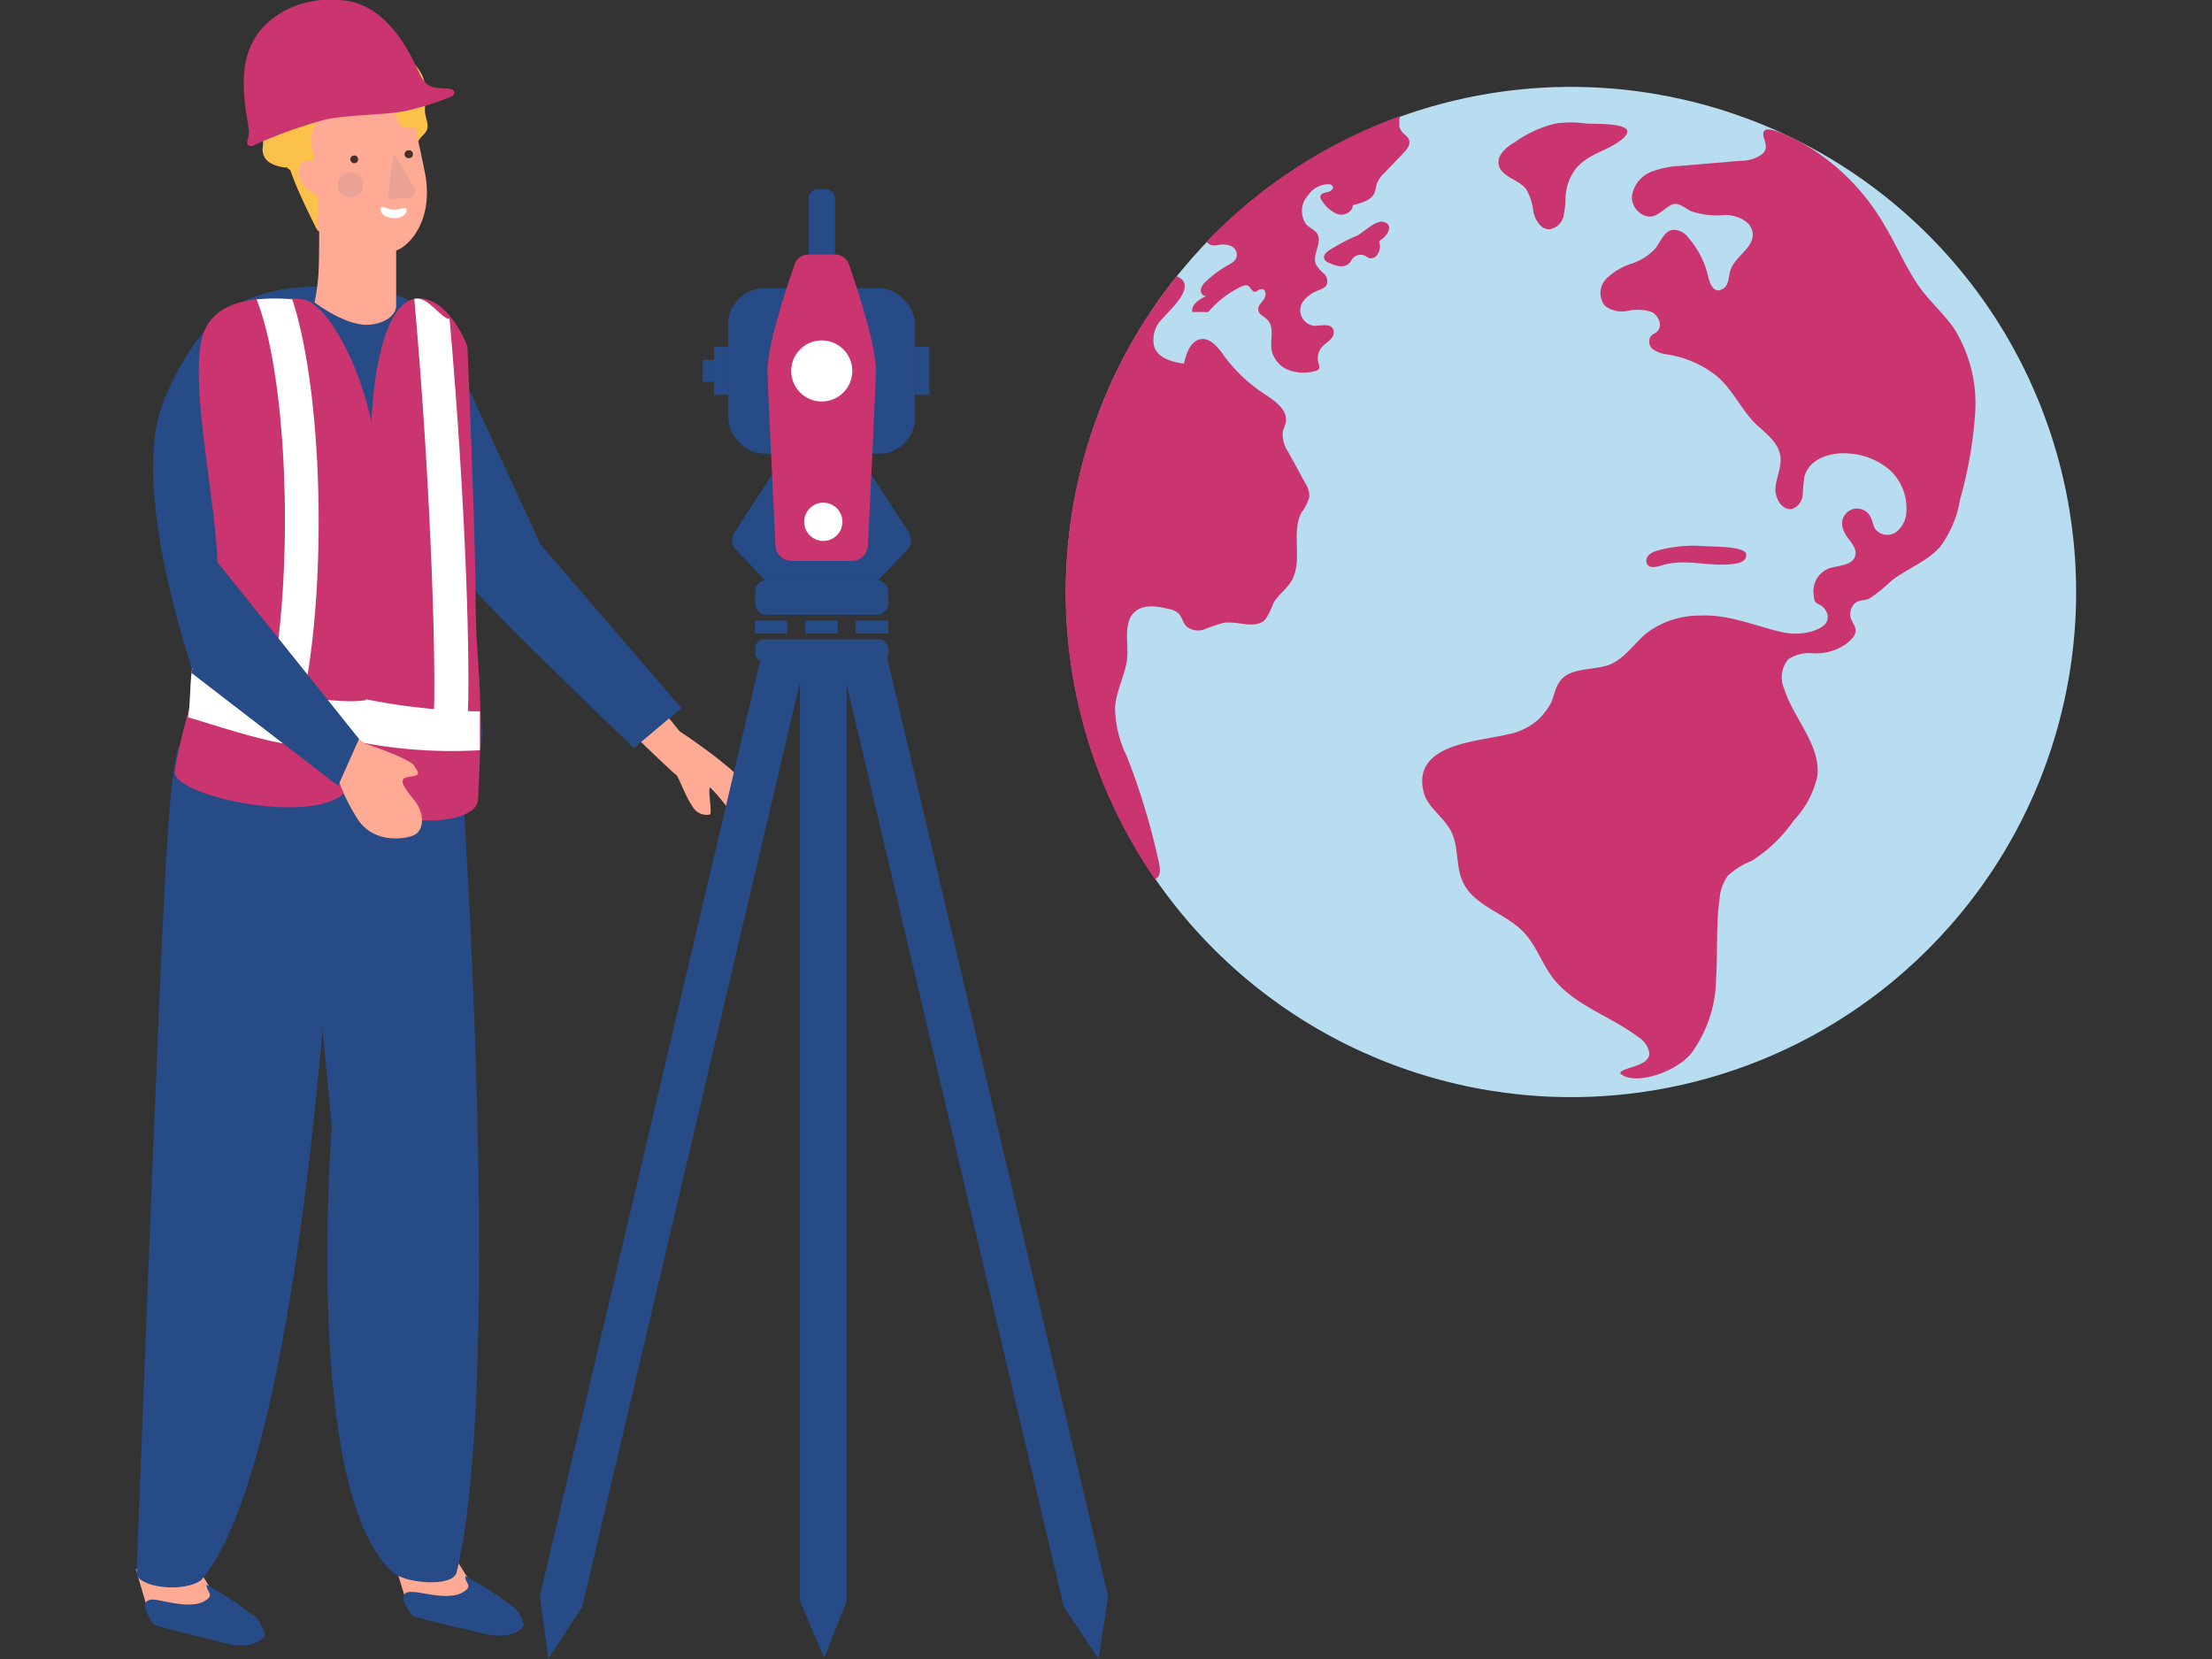 <?xml version="1.0" encoding="UTF-8"?> <svg xmlns="http://www.w3.org/2000/svg" viewBox="0 0 200 150"><rect x="0" y="0" width="200" height="150" fill="#333333" stroke="none"/> <g style="isolation: isolate"> <g id="Слой_1" data-name="Слой 1"> <g> <g> <circle cx="142.05" cy="53.53" r="45.67" transform="translate(3.75 116.12) rotate(-45)" fill="#b8dcf0"></circle> <path d="M142.34,15.44a4.64,4.64,0,0,0-.79,2.34,7.87,7.87,0,0,1-.2,1.82,1.5,1.5,0,0,1-1.29,1.13c-.74,0-1.23-.8-1.41-1.53a5.18,5.18,0,0,0-.67-2.11c-.71-.9-2.3-1.11-2.48-2.24-.14-.87.72-1.55,1.47-2a10.5,10.5,0,0,1,3.68-1.68,10,10,0,0,1,2.78,0c.86.07,5-.15,3.3,1.36C145.37,13.7,143.45,13.87,142.34,15.44Z" fill="#ca346f"></path> <path d="M149.84,49.79a1.78,1.78,0,0,0-.78.41.7.7,0,0,0-.12.83c.28.39.88.22,1.34.08,2.14-.67,4.48.23,6.68-.16a1.44,1.44,0,0,0,.67-.25.62.62,0,0,0,.24-.64c-.23-.69-3.05-.63-3.66-.67A12.18,12.18,0,0,0,149.84,49.79Z" fill="#ca346f"></path> <path d="M136.26,66.41A5.7,5.7,0,0,0,139.15,65a6.45,6.45,0,0,0,1.13-1.53c.35-.93.45-1.89,1.38-2.44s2.37-.52,3.49-.81c1.67-.44,2.59-2.12,3.91-3.11a7.92,7.92,0,0,1,4.62-1.45c2.58-.13,4.78.86,7.21,1.44a5.56,5.56,0,0,0,2.89,0c.78-.26,1.71-.63,1.42-1.65a1.37,1.37,0,0,0-.78-.82c-.35-.19-.38-.31-.42-.75a2.23,2.23,0,0,1,1.34-2.48c.89-.29,2.16-.25,2.4-1.15s-.85-1.53-1.09-2.41a1.35,1.35,0,0,1,2.52-1c.17.33.19.73.39,1a1.38,1.38,0,0,0,1.89.26,2.45,2.45,0,0,0,.92-1.85,4.72,4.72,0,0,0-1.5-3.75A6.25,6.25,0,0,0,167.1,41c-1.61-.15-3.54.51-3.95,2.09A14.34,14.34,0,0,0,163,44.7a1.51,1.51,0,0,1-.86,1.28c-.93.32-1.69-.9-1.61-1.87s.59-1.92.44-2.89c-.19-1.29-1.42-2.1-2.33-3-1.25-1.28-2-3-3.36-4.17a9.42,9.42,0,0,0-4.54-2,2.89,2.89,0,0,1-1.26-.45.89.89,0,0,1-.23-1.19c.15-.19.4-.27.58-.43.54-.5.14-1.48-.52-1.78a4.15,4.15,0,0,0-2.16-.09,2.49,2.49,0,0,1-2.06-.48,1.86,1.86,0,0,1,.14-2.42,5.74,5.74,0,0,1,2.25-1.36,5,5,0,0,0,2.21-1.41c.48-.63.79-1.55,1.56-1.66a1.7,1.7,0,0,1,1.45.77,7.94,7.94,0,0,1,1.73,3.39c.14.57.36,1.3.94,1.32a1,1,0,0,0,.84-.72c.12-.37.13-.77.26-1.14.43-1.25,2.13-2,2-3.31-.09-1.06-1.34-1.61-2.4-1.66a7.56,7.56,0,0,1-3.16-.33c-.5-.25-1-.7-1.51-.66s-1.14.8-1.8,1.06c-1,.38-2.11-.67-2.05-1.73a2.82,2.82,0,0,1,1.94-2.31A8.39,8.39,0,0,1,151.9,15l5.46-.46a3.26,3.26,0,0,0,2-.63c.78-.72-.28-1.65.2-2.12s3.35,1.09,3.82,1.4a20.07,20.07,0,0,1,7,7.16c1.15,1.89,2,4,3.28,5.76.93,1.23,2.09,2.28,3,3.56a12.84,12.84,0,0,1,1.93,7.63,38.39,38.39,0,0,1-1.37,7.87,9.86,9.86,0,0,1-1.81,4.28c-1.22,1.37-3.09,2-4.49,3.14a13.17,13.17,0,0,1-1.84,1.49c-.5.29-1.07.07-1.5.6a1.36,1.36,0,0,0-.23,1.23c.09.27.27.52.37.79.25.64-.32,1.12-.77,1.5a4.77,4.77,0,0,1-3,.87,3.42,3.42,0,0,0-2.26.54,2.54,2.54,0,0,0-.37,2.67c.85,2.71,3.31,5.06,3,7.88a8.45,8.45,0,0,1-2.12,4,13.33,13.33,0,0,1-3.79,3.66,6.87,6.87,0,0,0-2.19,1.37,4,4,0,0,0-.74,2.06c-.34,2.39-.16,4.83-.32,7.24a11.62,11.62,0,0,1-2.25,6.76c-1.5,1.8-5.24,2.92-6.4,1.81-.14-.55,2.73-.56,2.61-1.89a2.16,2.16,0,0,0-1-1.41c-2.54-1.93-5.89-2.88-7.79-5.44-.94-1.27-1.45-2.84-2.53-4-1.66-1.77-4.53-2.38-5.54-4.59-.66-1.42-.34-3.16-1.06-4.56s-2.13-2.14-2.48-3.55C127.63,67.25,133.6,67.06,136.26,66.41Z" fill="#ca346f"></path> <path d="M122.72,21.3a16.23,16.23,0,0,0-2.61,1.38c-.22.16-.46.4-.39.67s.29.35.51.44a3.11,3.11,0,0,0,.88.28,1.09,1.09,0,0,0,.87-.26c.15-.14.23-.34.37-.49a.93.93,0,0,1,1.12-.17,2.29,2.29,0,0,0,.29.18.68.68,0,0,0,.72-.24,1.26,1.26,0,0,0,.26-1.09.34.34,0,0,1,0-.22.35.35,0,0,1,.13-.11c.55-.31,1.21-1.37.2-1.61C124.39,19.9,123.27,21,122.72,21.3Z" fill="#ca346f"></path> <path d="M106.43,25a1.34,1.34,0,0,1,.24.12c1.47.93-1.09,3.07-1.66,3.79a2.61,2.61,0,0,0-.63,2.5c.4,1,1.61,1.32,2.67,1.47.2-1,.66-2.18,1.66-2.23.83,0,1.41.76,1.9,1.43a13.89,13.89,0,0,0,3.71,3.54c.94.62,2.11,1.41,1.94,2.52-.05.32-.22.62-.28.94a2.88,2.88,0,0,0,.51,1.81c.5.91,1,1.82,1.49,2.73a2.34,2.34,0,0,1,.41,1.28,3.81,3.81,0,0,1-.7,1.41c-1,1.86.16,4.4-.93,6.23-.46.77-1.27,1.3-1.67,2.09a5.65,5.65,0,0,1-.68,1.37c-.89.94-2.47.13-3.75.31a13.71,13.71,0,0,0-1.71.57,1.65,1.65,0,0,1-1.69-.26c-.33-.35-.4-.89-.76-1.21a1.88,1.88,0,0,0-.82-.35c-1-.24-2.17-.45-3,.2-1.14.91-.66,2.69-.76,4.14s-1,3-1.1,4.56a10.28,10.28,0,0,0,1.07,4.44,62.12,62.12,0,0,1,2.92,9.72c.1.48.13,1.1-.3,1.33l-.11,0a45.69,45.69,0,0,1,2-54.49Z" fill="#ca346f"></path> <path d="M109.43,28a.63.63,0,0,1-.22.21.61.61,0,0,1-.27,0l-1.14,0c-.1-.69.65-1.17,1.29-1.45-.29.07-.55-.26-.52-.55a1.25,1.25,0,0,1,.45-.74A9.22,9.22,0,0,1,111,24c.34-.19.72-.41.81-.78a.89.89,0,0,0-.56-1,2.13,2.13,0,0,0-1.2-.05,1.68,1.68,0,0,1-.5,0,.73.73,0,0,1-.45-.32,45.86,45.86,0,0,1,17.43-11.33c.08.14-.06.2,0,.43,0,.39-.08.5.18.89s.62.47.71.89-.23.8-.53,1.11l-1.74,1.82a2.63,2.63,0,0,0-.68,1c-.07.22-.08.46-.16.69-.27.77-1.2,1-2,1.2,0,.62-.79,1-1.38.81a3.07,3.07,0,0,1-1.39-1.19.64.64,0,0,1-.16-.39c0-.27.38-.36.65-.41s.6-.3.46-.54a.4.4,0,0,0-.35-.17,2.24,2.24,0,0,0-1.87,1,2.09,2.09,0,0,0-.16,2.64c.3.31.76.47,1,.85.47.82-.5,1.88-.13,2.75a3.13,3.13,0,0,0,.69.81.93.93,0,0,1,.3,1c-.12.28-.44.4-.72.52-.78.31-1.59.87-1.68,1.7a1.42,1.42,0,0,0,1.3,1.53c.59,0,1.37-.24,1.66.28a.82.82,0,0,1-.22.93c-.23.25-.53.43-.76.68a1.61,1.61,0,0,0-.33,1.53.63.63,0,0,1,.06.42.51.51,0,0,1-.39.25,3.83,3.83,0,0,1-2.39-.1,2.48,2.48,0,0,1-1.52-1.78c-.16-.94.28-2.08-.39-2.76-.29-.29-.76-.46-.82-.87s.3-.66.52-1,.18-.9-.2-.9-.43.28-.67.24-.33-.4-.55-.53-.52,0-.76.12A9,9,0,0,0,109.43,28Z" fill="#ca346f"></path> </g> <g> <g> <polygon points="35.61 141.15 36.91 145.36 43.25 144.19 40.31 139.51 35.61 141.15" fill="#ffaa94"></polygon> <path d="M36.67,145a4.35,4.35,0,0,0,.63,1.12s2.76.76,4.34,1.08c1.75.36,3.46,1.16,5.07.34.78-.4.63-.78.63-.78l-.26-.65Z" fill="#264b87"></path> <path d="M42,143.87c-1.11.79-3.07.28-4.42.08-.33,0-.74-.09-1,.18a.69.69,0,0,0-.07.61,1.77,1.77,0,0,0,1,1.06,5.53,5.53,0,0,0,1.4.42l5.55,1.13a3.31,3.31,0,0,0,1.68.06,1.17,1.17,0,0,0,.9-1.26,1.78,1.78,0,0,0-.83-1,30,30,0,0,0-4.15-2.65C42.06,143.18,42.74,143.35,42,143.87Z" fill="#264b87"></path> </g> <path d="M57.64,61.44l3.81,4.68s5.64,3.71,6.14,5.2,1,3.48-1.23,2.55a17.51,17.51,0,0,0-2.14-2.67c-.27,0,.23,2.49-.06,2.45a1.46,1.46,0,0,1-1.57-.77c-.69-1-1.24-2.73-1.49-2.85s-6.23-5.93-6.23-5.93Z" fill="#ffaa94"></path> <g> <polygon points="12.28 141.88 13.52 146.1 19.88 145.01 16.99 140.29 12.28 141.88" fill="#ffaa94"></polygon> <path d="M13.29,145.78a4.16,4.16,0,0,0,.62,1.12s2.75.8,4.33,1.14c1.74.37,3.43,1.2,5.06.4.79-.39.63-.78.63-.78l-.25-.65Z" fill="#264b87"></path> <path d="M18.64,144.67c-1.12.78-3.07.24-4.42,0-.33-.06-.74-.1-1,.17a.7.7,0,0,0-.08.6,1.85,1.85,0,0,0,.94,1.08,5.1,5.1,0,0,0,1.39.43l5.54,1.2a3.43,3.43,0,0,0,1.68.08,1.16,1.16,0,0,0,.91-1.25,1.7,1.7,0,0,0-.82-1,29.38,29.38,0,0,0-4.11-2.7C18.7,144,19.38,144.16,18.64,144.67Z" fill="#264b87"></path> </g> <path d="M41.6,67.61s4.06,56.38-.31,74.55c-.34,1.4-4.7,1-5.77,0C27.36,134.82,30,101.9,30,101.9L27,70.36Z" fill="#264b87"></path> <path d="M30.65,70.36s-2.14,60.24-12.44,72.49c-1.63,1.23-5.92.66-5.86-.69,2.58-66.7,2.76-70.34,3.77-74.65C22.15,66.11,30.65,70.36,30.65,70.36Z" fill="#264b87"></path> <path d="M20.24,68.52S10.73,45.64,14.9,36c3.8-8.79,8.28-11.11,19.49-9.71A8.21,8.21,0,0,1,40,30l8.86,19.2c.06.09,12.75,14.82,12.75,14.82l-4.29,3.61S43.23,54.19,41.77,52C41,57.4,45.6,66.5,42.49,69.65,39.81,72.37,27.31,68,27.31,68Z" fill="#264b87"></path> <g> <path d="M37.59,27c-2.88.3-4.42,7.64-4,16.39.36,7.71-3.74,22.33-2.49,27.74.79,3.42,11.94,4.21,12.12,1.16C43.83,61.32,43,60.68,43,54c0-5.56-.74-22.7-.74-22.7S40.52,26.65,37.59,27Z" fill="#ca346f"></path> <path d="M43.39,67.83c0-1.37,0-2.51,0-3.51a55.89,55.89,0,0,1-12.69-1.63c-.06,1.41-.08,2.74-.06,4A43.55,43.55,0,0,0,43.39,67.83Z" fill="#fff"></path> <path d="M18.23,30.71c-1,4.44,1.23,14.36,1.44,20.17C19.86,56,16.47,65,15.8,69.73c-.34,2.41,14.76,5.43,15.9,1,1.47-5.65,3.74-22.67,2.05-31.76-1.14-6.16-4.31-11.7-6.4-11.91C23.38,26.71,19.05,27,18.23,30.71Z" fill="#ca346f"></path> <path d="M37.59,27c1.19-.13,2.3,1.83,3.06,1.84,1.5,17,1.91,31.86,1.61,36.56l-3.06-.2c.26-3.85-.15-20.38-1.74-38.17Z" fill="#fff"></path> <path d="M23.2,27.07a18.26,18.26,0,0,1,3.23,0c2.94,9,3.26,28.17.39,38.62l-2.95-.81C26.69,54.6,26.27,34.8,23.2,27.07Z" fill="#fff"></path> <path d="M33.14,63.3c-.23,1.53-.47,2.94-.71,4.19a30.56,30.56,0,0,1-5.54-.09c-2.83-.28-6.79-1.62-9.89-2.55.23-1.29.15-3,.38-4.44C23.42,62.32,29.88,63.81,33.14,63.3Z" fill="#fff"></path> </g> <path d="M30,65.06l3,2.16s4.09,1.38,4.44,2,.73.87-.36,1-.78.69.34,2.08.81,2.78.09,3.17-3.8.94-5.28-1.58a17,17,0,0,1-1.84-4L27,68.26Z" fill="#ffaa94"></path> <polygon points="32.46 66.81 30.57 71.05 17.32 60.85 19.3 50.38 32.46 66.81" fill="#264b87"></polygon> <g> <path d="M38.54,8.67A4,4,0,0,0,36.46,5a1.84,1.84,0,0,0-1-.71,2.58,2.58,0,0,0-1.14,0,2.28,2.28,0,0,1-1.37-.23,3.36,3.36,0,0,0-3.6.66,2.85,2.85,0,0,0-2.62.5,4.61,4.61,0,0,0-1.57,3h-.05a2.47,2.47,0,0,0-1.57,1.49,3,3,0,0,0,0,1.66c.06.25.15.5.21.75a4.68,4.68,0,0,1,0,1.24,1.39,1.39,0,0,0,.78,1.42,3.15,3.15,0,0,0,1.34.36h.07a8.62,8.62,0,0,0,1.67,1.1,5.19,5.19,0,0,0,2.91,1.13,8.9,8.9,0,0,0,3.73-1,7.84,7.84,0,0,0,2.59-2.34c.4-.49.75-1,1.16-1.54.27-.32.62-.54.66-1s-.25-1-.24-1.54S38.5,9.13,38.54,8.67Z" fill="#fcc14a"></path> <path d="M36.84,8.48c-2-1.32-6.4-.36-8.22.58-1.44.76-1.94,3.95-2.23,5.63a48.81,48.81,0,0,0,2.34,6.16s4.53,2.24,7,1.82c.89-.16,3.5-2.33,2.73-6.85C38.11,14,37.38,10.77,36.84,8.48Z" fill="#ffaa94"></path> <path d="M35.82,19.18s0,1.65,0,3.49c0,.64,0,1.31,0,1.94,0,1.66,0,3.07,0,3.1s-.06,1.32-2.23,1.63-5.15-2-5.15-2a17.78,17.78,0,0,0,.38-3.25c.08-2,0-6.1,0-6.1Z" fill="#ffaa94"></path> <path d="M37,8.32c-.28-.64-.83-1.4-1.18-1.44A8.73,8.73,0,0,0,32.91,7a11.17,11.17,0,0,0-5.72,2.84A4.78,4.78,0,0,0,26,12.06,3.4,3.4,0,0,0,26,14a.16.16,0,0,0,.05.22c-.24,1.05,2.64,6.6,2.64,6.6l.05-3.06a4.71,4.71,0,0,1-1.45-1.21,1.59,1.59,0,0,1-.11-1.71,1,1,0,0,1,.54-.3,1.43,1.43,0,0,1,.65,0,2.87,2.87,0,0,0-.12-1.1,2.68,2.68,0,0,1,0-1.61c.45-1.55,2.56-2.13,4.13-2.47a7.35,7.35,0,0,0,.95.82,1.74,1.74,0,0,0,1.21.12c.33-.05.76-.23,1.08,0s.3.55.43.76a.78.78,0,0,0,.6.44C38.82,12.06,38.22,9.12,37,8.32Z" fill="#fcc14a"></path> <path d="M32.38,14.4a.34.34,0,0,1-.34.36.36.36,0,0,1-.37-.34.35.35,0,0,1,.35-.36A.34.34,0,0,1,32.38,14.4Z" opacity="0.72" style="mix-blend-mode: multiply"></path> <path d="M37.34,13.94a.35.35,0,0,1-.34.36.36.36,0,1,1,0-.71A.35.35,0,0,1,37.34,13.94Z" opacity="0.72" style="mix-blend-mode: multiply"></path> <path d="M35.59,13.84,37.47,17a.59.59,0,0,1-.46.88L35.06,18Z" fill="#eaa294"></path> <path d="M36.77,19c0,.43-.56.76-1.22.73s-1.16-.4-1.14-.83.49,0,1.14.05S36.79,18.56,36.77,19Z" fill="#fff"></path> <path d="M32.83,16.68a1.15,1.15,0,1,1-1.17-1.11A1.15,1.15,0,0,1,32.83,16.68Z" fill="#eaa294"></path> </g> <path d="M22.78,13.21a42.36,42.36,0,0,1,6.77-2.43c2.21-.43,5.5-.39,7.22-.77a24.53,24.53,0,0,0,4.17-1.34s.51-.57-.46-.66-1.69.09-2.36-1c-.4-.61-2.3-6.14-6.61-6.91-3.49-.63-7.64.86-9,4.43-1.06,2.87,0,6.65,0,7.38S22,13.19,22.78,13.21Z" fill="#ca346f"></path> </g> <g> <rect x="68.28" y="52.47" width="12.03" height="3.11" rx="0.98" fill="#264b87"></rect> <rect x="68.25" y="56.11" width="2.94" height="1.16" fill="#264b87"></rect> <rect x="72.81" y="56.11" width="2.94" height="1.16" fill="#264b87"></rect> <rect x="77.37" y="56.11" width="2.94" height="1.16" fill="#264b87"></rect> <rect x="65.85" y="26.05" width="16.88" height="14.97" rx="3.25" fill="#264b87"></rect> <rect x="64.57" y="31.36" width="1.28" height="4.35" fill="#264b87"></rect> <rect x="63.54" y="32.55" width="1.03" height="1.97" fill="#264b87"></rect> <rect x="82.74" y="31.36" width="1.29" height="4.35" fill="#264b87"></rect> <path d="M82.18,48.15l-3.7-5.71-4.18,4-4.19-4-3.7,5.71a1.3,1.3,0,0,0,.16,1.6l2.63,2.72H79.4L82,49.75A1.3,1.3,0,0,0,82.18,48.15Z" fill="#264b87"></path> <polygon points="76.55 144.76 74.52 149.91 72.33 144.76 72.33 59.6 76.55 59.6 76.55 144.76" fill="#264b87"></polygon> <polygon points="52.65 145.26 49.58 149.98 48.81 144.32 68.96 58.77 72.8 59.71 52.65 145.26" fill="#264b87"></polygon> <polygon points="96.19 145.3 99.33 150 100.19 144.33 80.05 58.77 76.05 59.75 96.19 145.3" fill="#264b87"></polygon> <path d="M74,17.09h.61a.89.89,0,0,1,.89.89v5.9a0,0,0,0,1,0,0H73.11a0,0,0,0,1,0,0V18A.89.89,0,0,1,74,17.09Z" fill="#264b87"></path> <rect x="68.28" y="57.81" width="12.03" height="2.03" rx="0.79" fill="#264b87"></rect> <path d="M69.39,33.54c0-2.76,2.42-9.53,2.42-9.53a1.32,1.32,0,0,1,1.29-1h2.4a1.34,1.34,0,0,1,1.29,1s2.41,6.77,2.41,9.53c0,.93-.72,15.69-.72,15.69A1.49,1.49,0,0,1,77,50.72H71.6a1.49,1.49,0,0,1-1.49-1.49S69.39,34.47,69.39,33.54Z" fill="#ca346f"></path> <circle cx="74.44" cy="47.18" r="1.73" fill="#fff"></circle> <path d="M71.54,33.54a2.76,2.76,0,1,0,2.76-2.76A2.76,2.76,0,0,0,71.54,33.54Z" fill="#fff"></path> </g> </g> </g> </g> </svg> 